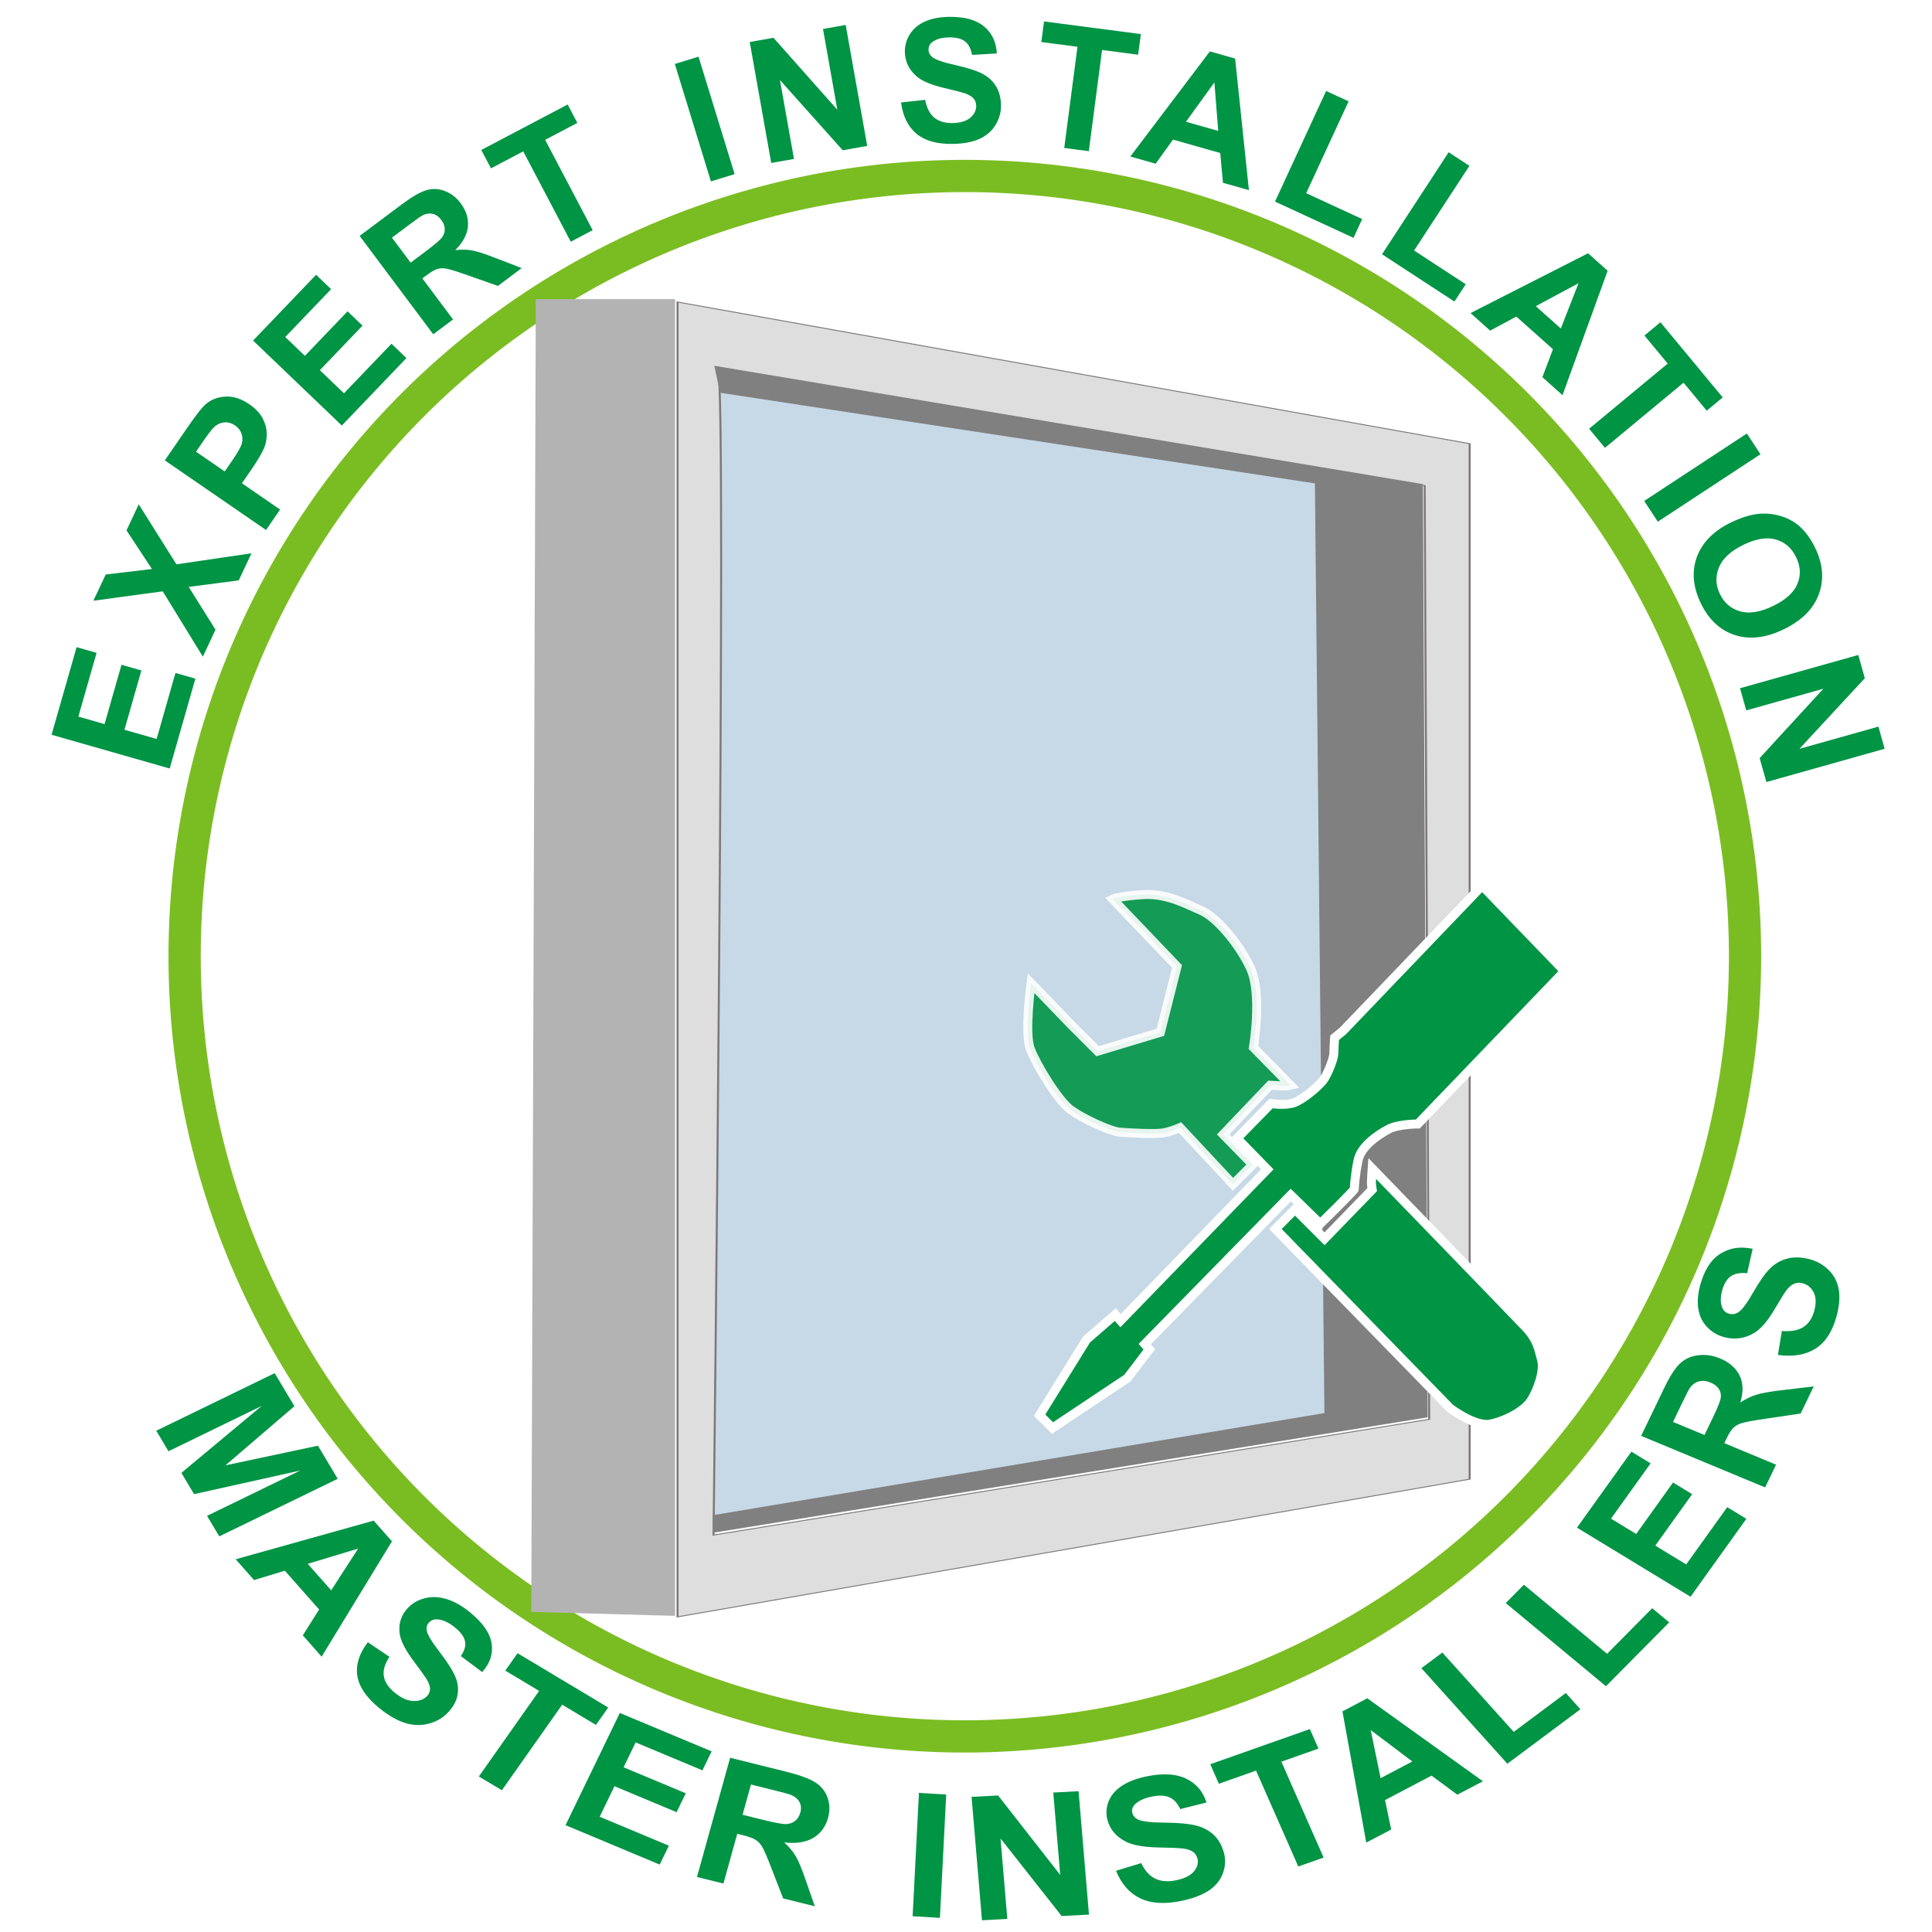 <?xml version="1.0" encoding="UTF-8" standalone="no"?>
<svg
   xmlns:dc="http://purl.org/dc/elements/1.1/"
   xmlns:cc="http://creativecommons.org/ns#"
   xmlns:rdf="http://www.w3.org/1999/02/22-rdf-syntax-ns#"
   xmlns:svg="http://www.w3.org/2000/svg"
   xmlns="http://www.w3.org/2000/svg"
   xmlns:sodipodi="http://sodipodi.sourceforge.net/DTD/sodipodi-0.dtd"
   xmlns:inkscape="http://www.inkscape.org/namespaces/inkscape"
   inkscape:version="1.0 (4035a4f, 2020-05-01)"
   sodipodi:docname="icon-window-install.svg"
   id="svg29136"
   version="1.1"
   viewBox="0 0 52.917 52.917"
   height="200"
   width="200">
  <defs
     id="defs29130">
    <linearGradient
       id="linearGradient56775">
      <stop
         style="stop-color:#b6d1e5;stop-opacity:1;"
         offset="0"
         id="stop56771" />
      <stop
         style="stop-color:#deeaf3;stop-opacity:0.427;"
         offset="1"
         id="stop56773" />
    </linearGradient>
    <linearGradient
       id="linearGradient56760">
      <stop
         style="stop-color:#b6d1e5;stop-opacity:1;"
         offset="0"
         id="stop56756" />
      <stop
         style="stop-color:#deeaf3;stop-opacity:1;"
         offset="1"
         id="stop56758" />
    </linearGradient>
    <linearGradient
       id="linearGradient56747">
      <stop
         style="stop-color:#b6d1e5;stop-opacity:1;"
         offset="0"
         id="stop56743" />
      <stop
         style="stop-color:#e4eef5;stop-opacity:1;"
         offset="1"
         id="stop56745" />
    </linearGradient>
    <linearGradient
       id="linearGradient56711">
      <stop
         style="stop-color:#77b99f;stop-opacity:1;"
         offset="0"
         id="stop56707" />
      <stop
         style="stop-color:#c9e3d9;stop-opacity:1;"
         offset="1"
         id="stop56709" />
    </linearGradient>
    <linearGradient
       id="linearGradient56675">
      <stop
         style="stop-color:#b6d1e5;stop-opacity:1;"
         offset="0"
         id="stop56671" />
      <stop
         style="stop-color:#e1eaf0;stop-opacity:1;"
         offset="1"
         id="stop56673" />
    </linearGradient>
    <linearGradient
       id="linearGradient9919">
      <stop
         id="stop9915"
         offset="0"
         style="stop-color:#adadad;stop-opacity:1;" />
      <stop
         id="stop9917"
         offset="1"
         style="stop-color:#c1c1c1;stop-opacity:1;" />
    </linearGradient>
    <linearGradient
       id="linearGradient8273">
      <stop
         id="stop8269"
         offset="0"
         style="stop-color:#fcc02e;stop-opacity:1;" />
      <stop
         id="stop8271"
         offset="1"
         style="stop-color:#b27f03;stop-opacity:1;" />
    </linearGradient>
    <linearGradient
       id="linearGradient11320">
      <stop
         style="stop-color:#ab2215;stop-opacity:1;"
         offset="0"
         id="stop11316" />
      <stop
         style="stop-color:#6e160d;stop-opacity:1;"
         offset="1"
         id="stop11318" />
    </linearGradient>
    <linearGradient
       id="linearGradient11292">
      <stop
         style="stop-color:#f0c142;stop-opacity:1;"
         offset="0"
         id="stop11288" />
      <stop
         style="stop-color:#af840e;stop-opacity:0.903;"
         offset="1"
         id="stop11290" />
    </linearGradient>
    <linearGradient
       id="linearGradient11282">
      <stop
         style="stop-color:#f0ca42;stop-opacity:1;"
         offset="0"
         id="stop11278" />
      <stop
         style="stop-color:#cea410;stop-opacity:0.992;"
         offset="1"
         id="stop11280" />
    </linearGradient>
    <linearGradient
       id="linearGradient11274">
      <stop
         style="stop-color:#f0c142;stop-opacity:1;"
         offset="0"
         id="stop11270" />
      <stop
         style="stop-color:#ca9810;stop-opacity:1;"
         offset="1"
         id="stop11272" />
    </linearGradient>
    <linearGradient
       id="linearGradient11256">
      <stop
         style="stop-color:#ebb70f;stop-opacity:1;"
         offset="0"
         id="stop11252" />
      <stop
         style="stop-color:#a27e0a;stop-opacity:0.984;"
         offset="1"
         id="stop11254" />
    </linearGradient>
    <linearGradient
       id="linearGradient11085">
      <stop
         style="stop-color:#98da00;stop-opacity:1;"
         offset="0"
         id="stop11081" />
      <stop
         style="stop-color:#73a500;stop-opacity:1;"
         offset="1"
         id="stop11083" />
    </linearGradient>
    <linearGradient
       id="linearGradient11075">
      <stop
         style="stop-color:#98da00;stop-opacity:1;"
         offset="0"
         id="stop11071" />
      <stop
         style="stop-color:#649000;stop-opacity:1;"
         offset="1"
         id="stop11073" />
    </linearGradient>
    <linearGradient
       id="linearGradient11065">
      <stop
         style="stop-color:#98da00;stop-opacity:1;"
         offset="0"
         id="stop11061" />
      <stop
         style="stop-color:#507300;stop-opacity:1;"
         offset="1"
         id="stop11063" />
    </linearGradient>
    <linearGradient
       id="linearGradient11053">
      <stop
         style="stop-color:#98da00;stop-opacity:1;"
         offset="1"
         id="stop11049" />
      <stop
         style="stop-color:#567b00;stop-opacity:0.524;"
         offset="1"
         id="stop11051" />
    </linearGradient>
    <linearGradient
       id="linearGradient10607">
      <stop
         style="stop-color:#cbcbcb;stop-opacity:1;"
         offset="0"
         id="stop10603" />
      <stop
         style="stop-color:#e4e4e4;stop-opacity:1;"
         offset="1"
         id="stop10605" />
    </linearGradient>
    <linearGradient
       id="linearGradient10324">
      <stop
         style="stop-color:#a09999;stop-opacity:0.444;"
         offset="0"
         id="stop10320" />
      <stop
         style="stop-color:#edecec;stop-opacity:0.919;"
         offset="1"
         id="stop10322" />
    </linearGradient>
    <filter
       height="1.014"
       y="-0.007"
       width="1.051"
       x="-0.026"
       id="filter55519"
       style="color-interpolation-filters:sRGB"
       inkscape:collect="always">
      <feGaussianBlur
         id="feGaussianBlur55521"
         stdDeviation="0.251"
         inkscape:collect="always" />
    </filter>
    <filter
       id="filter90249"
       style="color-interpolation-filters:sRGB"
       inkscape:menu-tooltip="Two types of lighting emboss effect"
       inkscape:menu="Bumps"
       inkscape:label="Basic Two Lights Bump">
      <feColorMatrix
         id="feColorMatrix90233"
         in="SourceGraphic"
         type="luminanceToAlpha"
         result="result2" />
      <feSpecularLighting
         id="feSpecularLighting90237"
         result="result10"
         specularExponent="10"
         surfaceScale="-15"
         specularConstant="0.5">
        <feDistantLight
           id="feDistantLight90235"
           azimuth="225"
           elevation="20" />
      </feSpecularLighting>
      <feDiffuseLighting
         id="feDiffuseLighting90241"
         surfaceScale="15"
         diffuseConstant="0.5">
        <feDistantLight
           id="feDistantLight90239"
           elevation="20"
           azimuth="225" />
      </feDiffuseLighting>
      <feComposite
         k4="0"
         k1="0"
         id="feComposite90243"
         k3="0.5"
         k2="0.5"
         operator="arithmetic"
         in2="result10"
         result="result11" />
      <feComposite
         k4="0"
         k1="0"
         id="feComposite90245"
         in2="SourceGraphic"
         k3="1"
         k2="1"
         operator="arithmetic"
         result="result9"
         in="result11" />
      <feComposite
         id="feComposite90247"
         in="result9"
         operator="in"
         in2="SourceGraphic" />
    </filter>
    <linearGradient
       id="linearGradient74811">
      <stop
         style="stop-color:#0e0b15;stop-opacity:1;"
         offset="0"
         id="stop74807" />
      <stop
         style="stop-color:#8f8b99;stop-opacity:1;"
         offset="1"
         id="stop74809" />
    </linearGradient>
    <linearGradient
       id="linearGradient74792">
      <stop
         style="stop-color:#bdbdbd;stop-opacity:1;"
         offset="0"
         id="stop74788" />
      <stop
         style="stop-color:#ffffff;stop-opacity:0;"
         offset="1"
         id="stop74790" />
    </linearGradient>
    <linearGradient
       id="linearGradient74776">
      <stop
         style="stop-color:#ffffff;stop-opacity:1;"
         offset="0"
         id="stop74772" />
      <stop
         style="stop-color:#bbbcc4;stop-opacity:1;"
         offset="1"
         id="stop74774" />
    </linearGradient>
    <linearGradient
       id="linearGradient1135">
      <stop
         id="stop1131"
         offset="0"
         style="stop-color:#00a51d;stop-opacity:1;" />
      <stop
         id="stop1133"
         offset="1"
         style="stop-color:#73a500;stop-opacity:0.968;" />
    </linearGradient>
    <linearGradient
       id="linearGradient1127">
      <stop
         id="stop1123"
         offset="0"
         style="stop-color:#00b50f;stop-opacity:1;" />
      <stop
         id="stop1125"
         offset="1"
         style="stop-color:#6a9800;stop-opacity:0.944;" />
    </linearGradient>
    <linearGradient
       id="linearGradient1077">
      <stop
         style="stop-color:#0cb500;stop-opacity:1;"
         offset="0"
         id="stop1081" />
      <stop
         id="stop1075"
         offset="1"
         style="stop-color:#6a9800;stop-opacity:0.855;" />
    </linearGradient>
  </defs>
  <sodipodi:namedview
     inkscape:document-rotation="0"
     inkscape:window-maximized="1"
     inkscape:window-y="23"
     inkscape:window-x="0"
     inkscape:window-height="996"
     inkscape:window-width="1920"
     inkscape:snap-nodes="false"
     units="px"
     showgrid="false"
     inkscape:current-layer="layer1"
     inkscape:document-units="mm"
     inkscape:cy="88.432246"
     inkscape:cx="45.627056"
     inkscape:zoom="1.979899"
     inkscape:pageshadow="2"
     inkscape:pageopacity="0.0"
     borderopacity="1.0"
     bordercolor="#666666"
     pagecolor="#ffffff"
     id="base" />
  <g
     transform="translate(0,-244.083)"
     id="layer1"
     inkscape:groupmode="layer"
     inkscape:label="Layer 1">
    <path
       id="path29681"
       d="M 47.796,270.273 A 21.37,21.37 0 0 1 26.427,291.643 21.37,21.37 0 0 1 5.057,270.273 21.37,21.37 0 0 1 26.427,248.903 21.37,21.37 0 0 1 47.796,270.273 Z"
       style="opacity:1;fill:none;fill-opacity:1;stroke:#7abd22;stroke-width:0.883;stroke-miterlimit:4;stroke-dasharray:none;stroke-dashoffset:0;stroke-opacity:1" />
    <g
       transform="translate(76.785,31.957)"
       id="g98705">
      <path
         d="m 61.614,-240.923 a 22.352,22.074 0 0 1 -22.352,22.074 22.352,22.074 0 0 1 -22.352,-22.074 22.352,22.074 0 0 1 22.352,-22.074 22.352,22.074 0 0 1 22.352,22.074"
         transform="matrix(-0.999,-0.045,0.046,-0.999,0,0)"
         style="fill:none;fill-opacity:1;stroke:none;stroke-width:0.918;stroke-miterlimit:4;stroke-dasharray:none;stroke-dashoffset:0;stroke-opacity:1"
         id="circle29685" />
      <g
         style="font-style:normal;font-variant:normal;font-weight:bold;font-stretch:normal;font-size:4.701px;line-height:1.25;font-family:Arial;-inkscape-font-specification:'Arial, Bold';font-variant-ligatures:normal;font-variant-caps:normal;font-variant-numeric:normal;font-feature-settings:normal;text-align:start;letter-spacing:0.393px;word-spacing:0px;writing-mode:lr-tb;text-anchor:start;fill:#009445;fill-opacity:1;stroke:none;stroke-width:0.394"
         id="text29694"
         transform="rotate(9.213,-45.42,239.131)"
         aria-label="EXPERT INSTALLATION">
        <path
           id="path98708"
           d="m -72.746,237.53 -3.342,-0.395 0.293,-2.478 0.565,0.067 -0.213,1.803 0.741,0.087 0.198,-1.678 0.563,0.067 -0.198,1.678 0.91,0.107 0.22,-1.867 0.563,0.067 z" />
        <path
           id="path98710"
           d="m -72.34,234.36 -1.371,-1.59 -1.834,0.558 0.219,-0.763 1.225,-0.351 -0.857,-0.934 0.217,-0.757 1.282,1.457 1.981,-0.628 -0.226,0.788 -1.324,0.396 0.912,1.04 z" />
        <path
           id="path98712"
           d="m -71.187,230.659 -3.042,-1.439 0.466,-0.986 q 0.265,-0.56 0.391,-0.709 0.192,-0.229 0.506,-0.296 0.312,-0.068 0.675,0.103 0.28,0.133 0.423,0.324 0.143,0.192 0.178,0.402 0.034,0.207 -0.007,0.385 -0.06,0.241 -0.258,0.658 l -0.189,0.4 1.147,0.543 z m -2.237,-1.81 0.863,0.408 0.159,-0.336 q 0.172,-0.363 0.182,-0.508 0.01,-0.145 -0.059,-0.262 -0.068,-0.119 -0.203,-0.182 -0.166,-0.079 -0.32,-0.032 -0.154,0.046 -0.252,0.183 -0.073,0.1 -0.23,0.432 z" />
        <path
           id="path98714"
           d="m -69.596,227.502 -2.772,-1.908 1.415,-2.055 0.469,0.323 -1.03,1.495 0.614,0.423 0.958,-1.391 0.467,0.322 -0.958,1.391 0.754,0.519 1.066,-1.548 0.467,0.322 z" />
        <path
           id="path98716"
           d="m -67.525,224.634 -2.421,-2.337 0.993,-1.029 q 0.375,-0.388 0.61,-0.499 0.235,-0.115 0.504,-0.059 0.269,0.055 0.483,0.263 0.272,0.263 0.296,0.595 0.022,0.331 -0.239,0.694 0.246,-0.069 0.455,-0.065 0.211,0.003 0.662,0.1 l 0.758,0.16 -0.564,0.585 -0.868,-0.155 q -0.464,-0.084 -0.604,-0.085 -0.141,-0.002 -0.243,0.05 -0.103,0.051 -0.266,0.219 l -0.096,0.099 1.011,0.976 z m -0.925,-1.838 0.349,-0.362 q 0.34,-0.352 0.394,-0.468 0.055,-0.116 0.03,-0.236 -0.025,-0.12 -0.134,-0.225 -0.122,-0.118 -0.26,-0.124 -0.138,-0.009 -0.273,0.091 -0.066,0.051 -0.353,0.349 l -0.368,0.381 z" />
        <path
           id="path98718"
           d="m -64.213,221.528 -1.681,-2.234 -0.798,0.601 -0.342,-0.455 2.136,-1.608 0.342,0.455 -0.796,0.599 1.681,2.234 z" />
        <path
           id="path98720"
           d="m -60.688,219.283 -1.491,-3.017 0.609,-0.301 1.491,3.017 z" />
        <path
           id="path98722"
           d="m -59.138,218.52 -1.112,-3.176 0.624,-0.218 2.042,1.666 -0.742,-2.121 0.596,-0.209 1.112,3.176 -0.643,0.225 -2.005,-1.623 0.725,2.071 z" />
        <path
           id="path98724"
           d="m -55.893,216.315 0.64,-0.177 q 0.116,0.318 0.322,0.44 0.208,0.122 0.513,0.069 0.323,-0.057 0.462,-0.221 0.141,-0.167 0.109,-0.35 -0.021,-0.118 -0.105,-0.187 -0.082,-0.072 -0.265,-0.103 -0.125,-0.02 -0.561,-0.051 -0.561,-0.039 -0.813,-0.196 -0.353,-0.22 -0.422,-0.614 -0.044,-0.253 0.06,-0.497 0.106,-0.247 0.355,-0.409 0.251,-0.163 0.633,-0.23 0.624,-0.109 0.986,0.109 0.364,0.218 0.46,0.672 l -0.664,0.147 q -0.088,-0.248 -0.25,-0.334 -0.16,-0.088 -0.443,-0.039 -0.292,0.051 -0.436,0.2 -0.093,0.096 -0.07,0.224 0.021,0.118 0.135,0.184 0.145,0.084 0.654,0.114 0.509,0.03 0.763,0.113 0.257,0.081 0.425,0.273 0.171,0.189 0.226,0.503 0.05,0.285 -0.065,0.561 -0.115,0.276 -0.383,0.449 -0.268,0.171 -0.7,0.246 -0.629,0.11 -1.016,-0.12 -0.388,-0.233 -0.551,-0.777 z" />
        <path
           id="path98726"
           d="m -51.282,216.829 -0.086,-2.794 -0.998,0.031 -0.017,-0.569 2.673,-0.082 0.017,0.569 -0.996,0.031 0.086,2.794 z" />
        <path
           id="path98728"
           d="m -46.104,217.16 -0.734,-0.085 -0.204,-0.793 -1.336,-0.155 -0.364,0.727 -0.716,-0.083 1.69,-3.191 0.714,0.083 z m -1.089,-1.467 -0.317,-1.294 -0.596,1.188 z" />
        <path
           id="path98730"
           d="m -45.348,217.355 0.896,-3.215 0.654,0.182 -0.744,2.669 1.627,0.454 -0.152,0.546 z" />
        <path
           id="path98732"
           d="m -42.224,218.31 1.354,-3.05 0.621,0.276 -1.124,2.532 1.544,0.685 -0.23,0.518 z" />
        <path
           id="path98734"
           d="m -36.726,221.328 -0.623,-0.398 0.163,-0.802 -1.134,-0.723 -0.645,0.495 -0.608,-0.388 2.915,-2.132 0.606,0.386 z m -0.339,-1.795 0.281,-1.302 -1.055,0.808 z" />
        <path
           id="path98736"
           d="m -35.86,222.119 1.839,-2.106 -0.752,-0.657 0.374,-0.429 2.014,1.759 -0.374,0.429 -0.75,-0.655 -1.839,2.106 z" />
        <path
           id="path98738"
           d="m -34.054,223.83 2.48,-2.274 0.459,0.501 -2.48,2.274 z" />
        <path
           id="path98740"
           d="m -31.605,224.026 q 0.421,-0.296 0.794,-0.371 0.276,-0.054 0.557,-0.01 0.282,0.046 0.499,0.182 0.29,0.181 0.526,0.517 0.428,0.608 0.306,1.238 -0.12,0.632 -0.792,1.104 -0.667,0.469 -1.299,0.372 -0.63,-0.098 -1.057,-0.705 -0.432,-0.614 -0.313,-1.239 0.121,-0.626 0.778,-1.089 z m 0.421,0.559 q -0.468,0.329 -0.558,0.715 -0.089,0.385 0.145,0.717 0.234,0.332 0.621,0.377 0.391,0.045 0.87,-0.292 0.473,-0.333 0.559,-0.705 0.088,-0.37 -0.154,-0.714 -0.242,-0.344 -0.626,-0.388 -0.383,-0.045 -0.858,0.289 z" />
        <path
           id="path98742"
           d="m -30.642,228.473 3.052,-1.418 0.278,0.6 -1.458,2.196 2.038,-0.947 0.266,0.572 -3.052,1.418 -0.287,-0.618 1.419,-2.155 -1.99,0.924 z" />
      </g>
    </g>
    <g
       transform="matrix(0.374,-0.665,0.732,0.347,-247.277,140.332)"
       id="g29716">
      <path
         inkscape:connector-curvature="0"
         style="opacity:1;fill:none;fill-opacity:1;stroke:none;stroke-width:4.649;stroke-miterlimit:4;stroke-dasharray:none;stroke-dashoffset:0;stroke-opacity:1"
         d="M -108.557,434.355 A 112.53,112.53 0 0 0 -130.207,500.52 112.53,112.53 0 0 0 -17.678,613.051 112.53,112.53 0 0 0 94.852,500.52 112.53,112.53 0 0 0 73.178,434.355 Z"
         transform="matrix(0.265,0,0,0.265,0,244.083)"
         id="circle29687" />
      <g
         id="text29698"
         style="font-style:normal;font-variant:normal;font-weight:bold;font-stretch:normal;font-size:6.301px;line-height:1.25;font-family:Arial;-inkscape-font-specification:'Arial, Bold';font-variant-ligatures:normal;font-variant-caps:normal;font-variant-numeric:normal;font-feature-settings:normal;text-align:start;letter-spacing:0.527px;word-spacing:0px;writing-mode:lr-tb;text-anchor:start;fill:#009445;fill-opacity:1;stroke:none;stroke-width:0.394"
         transform="matrix(0.994,0.054,-0.061,1.002,22.67,-0.449)"
         aria-label="MASTER INSTALLERS">
        <path
           id="path34382"
           style=""
           d="m -29.05,359.326 3.863,2.329 -0.704,1.167 -3.058,-0.887 2.217,2.281 -0.705,1.17 -3.863,-2.329 0.437,-0.725 3.041,1.833 -2.579,-2.6 0.453,-0.751 3.501,1.069 -3.041,-1.833 z" />
        <path
           id="path34384"
           style=""
           d="m -33.334,368.179 0.349,-0.927 1.098,-0.008 0.635,-1.687 -0.828,-0.709 0.34,-0.904 3.602,3.233 -0.339,0.901 z m 2.261,-0.941 1.785,0.008 -1.352,-1.16 z" />
        <path
           id="path34386"
           style=""
           d="m -32.081,369.233 -0.087,0.886 q -0.453,-0.008 -0.706,0.19 -0.253,0.201 -0.334,0.608 -0.085,0.432 0.053,0.685 0.141,0.257 0.385,0.305 0.157,0.031 0.284,-0.041 0.13,-0.069 0.256,-0.282 0.085,-0.146 0.335,-0.677 0.32,-0.683 0.637,-0.922 0.446,-0.335 0.971,-0.231 0.338,0.067 0.593,0.315 0.258,0.252 0.34,0.641 0.082,0.393 -0.019,0.903 -0.165,0.833 -0.613,1.18 -0.449,0.35 -1.063,0.251 l 0.137,-0.901 q 0.352,0.01 0.538,-0.151 0.188,-0.157 0.263,-0.535 0.077,-0.389 -0.039,-0.641 -0.075,-0.162 -0.247,-0.196 -0.157,-0.031 -0.295,0.08 -0.175,0.141 -0.458,0.762 -0.283,0.622 -0.51,0.9 -0.225,0.282 -0.546,0.4 -0.319,0.122 -0.738,0.039 -0.38,-0.075 -0.671,-0.352 -0.29,-0.277 -0.377,-0.696 -0.084,-0.418 0.03,-0.994 0.166,-0.839 0.641,-1.212 0.478,-0.373 1.238,-0.313 z" />
        <path
           id="path34388"
           style=""
           d="m -34.405,374.858 3.744,0.157 0.056,-1.337 0.762,0.032 -0.15,3.581 -0.762,-0.032 0.056,-1.334 -3.744,-0.157 z" />
        <path
           id="path34390"
           style=""
           d="m -34.448,378.224 4.482,-0.502 0.372,3.324 -0.758,0.085 -0.271,-2.419 -0.994,0.111 0.252,2.25 -0.755,0.085 -0.252,-2.25 -1.22,0.137 0.28,2.504 -0.755,0.085 z" />
        <path
           id="path34392"
           style=""
           d="m -33.816,382.924 4.339,-1.233 0.524,1.844 q 0.198,0.695 0.168,1.043 -0.025,0.349 -0.27,0.624 -0.245,0.274 -0.63,0.384 -0.488,0.139 -0.89,-0.057 -0.398,-0.197 -0.643,-0.745 -0.085,0.331 -0.231,0.571 -0.145,0.243 -0.562,0.7 l -0.696,0.77 -0.298,-1.048 0.764,-0.902 q 0.41,-0.481 0.505,-0.643 0.098,-0.162 0.106,-0.315 0.011,-0.153 -0.075,-0.455 l -0.05,-0.178 -1.811,0.515 z m 2.753,0.164 0.184,0.648 q 0.179,0.63 0.277,0.772 0.098,0.142 0.253,0.193 0.155,0.052 0.351,-0.004 0.219,-0.062 0.319,-0.218 0.103,-0.154 0.078,-0.377 -0.015,-0.111 -0.167,-0.643 l -0.194,-0.684 z" />
        <path
           id="path34394"
           style=""
           d="m -31.333,389.799 4.005,-2.075 0.419,0.809 -4.005,2.075 z" />
        <path
           id="path34396"
           style=""
           d="m -30.264,391.853 3.719,-2.553 0.502,0.731 -1.438,3.227 2.483,-1.705 0.479,0.698 -3.719,2.553 -0.517,-0.753 1.396,-3.164 -2.425,1.665 z" />
        <path
           id="path34398"
           style=""
           d="m -26.386,394.775 0.676,0.579 q -0.266,0.367 -0.249,0.687 0.02,0.322 0.308,0.622 0.305,0.317 0.592,0.349 0.291,0.032 0.471,-0.141 0.115,-0.111 0.129,-0.256 0.018,-0.145 -0.084,-0.372 -0.071,-0.154 -0.363,-0.662 -0.377,-0.654 -0.391,-1.05 -0.019,-0.557 0.366,-0.928 0.248,-0.239 0.598,-0.306 0.354,-0.067 0.721,0.088 0.369,0.157 0.729,0.532 0.589,0.612 0.617,1.178 0.03,0.569 -0.403,1.015 l -0.66,-0.629 q 0.21,-0.283 0.184,-0.527 -0.021,-0.244 -0.288,-0.521 -0.275,-0.286 -0.548,-0.335 -0.176,-0.032 -0.302,0.09 -0.115,0.111 -0.104,0.287 0.015,0.224 0.363,0.812 0.347,0.588 0.445,0.934 0.102,0.346 0.015,0.677 -0.083,0.331 -0.391,0.628 -0.279,0.269 -0.673,0.348 -0.393,0.079 -0.786,-0.089 -0.39,-0.171 -0.798,-0.595 -0.593,-0.617 -0.627,-1.22 -0.032,-0.606 0.452,-1.194 z" />
        <path
           id="path34400"
           style=""
           d="m -23.105,399.901 2.3,-2.959 -1.057,-0.821 0.468,-0.602 2.83,2.2 -0.468,0.602 -1.054,-0.819 -2.3,2.959 z" />
        <path
           id="path34402"
           style=""
           d="m -17.226,403.614 -0.865,-0.484 0.156,-1.086 -1.574,-0.88 -0.825,0.713 -0.843,-0.472 3.735,-3.079 0.841,0.47 z m -0.593,-2.376 0.274,-1.764 -1.349,1.163 z" />
        <path
           id="path34404"
           style=""
           d="m -16.25,403.992 1.535,-4.202 0.855,0.313 -1.274,3.488 2.127,0.777 -0.261,0.714 z" />
        <path
           id="path34406"
           style=""
           d="m -12.1,405.39 0.898,-4.382 0.892,0.183 -0.746,3.638 2.218,0.455 -0.153,0.744 z" />
        <path
           id="path34408"
           style=""
           d="m -7.813,406.168 0.223,-4.505 3.34,0.165 -0.038,0.762 -2.431,-0.12 -0.049,0.999 2.262,0.112 -0.038,0.759 -2.262,-0.112 -0.061,1.226 2.517,0.125 -0.038,0.759 z" />
        <path
           id="path34410"
           style=""
           d="m -3.072,406.299 -0.511,-4.481 1.904,-0.217 q 0.718,-0.082 1.056,0.003 0.341,0.082 0.572,0.368 0.231,0.286 0.276,0.684 0.058,0.504 -0.201,0.868 -0.259,0.361 -0.839,0.514 0.313,0.138 0.526,0.321 0.216,0.183 0.6,0.669 l 0.647,0.812 -1.082,0.123 -0.765,-0.901 q -0.408,-0.483 -0.552,-0.603 -0.144,-0.123 -0.293,-0.155 -0.15,-0.036 -0.461,0 l -0.183,0.021 0.213,1.871 z m 0.61,-2.689 0.669,-0.076 q 0.651,-0.074 0.807,-0.148 0.156,-0.073 0.232,-0.218 0.076,-0.145 0.053,-0.347 -0.026,-0.226 -0.164,-0.35 -0.135,-0.127 -0.36,-0.139 -0.112,-0.003 -0.662,0.06 l -0.706,0.081 z" />
        <path
           id="path34412"
           style=""
           d="m 1.331,404.244 0.828,-0.327 q 0.2,0.407 0.491,0.541 0.294,0.133 0.694,0.019 0.423,-0.121 0.585,-0.36 0.164,-0.242 0.096,-0.482 -0.044,-0.154 -0.166,-0.234 -0.12,-0.084 -0.368,-0.1 -0.169,-0.009 -0.755,0.011 -0.754,0.027 -1.111,-0.146 -0.502,-0.243 -0.649,-0.758 -0.095,-0.331 0.009,-0.672 0.106,-0.344 0.415,-0.596 0.312,-0.253 0.812,-0.396 0.816,-0.234 1.33,0.006 0.517,0.239 0.709,0.831 l -0.864,0.289 q -0.152,-0.318 -0.38,-0.41 -0.226,-0.095 -0.595,0.011 -0.382,0.109 -0.553,0.328 -0.11,0.14 -0.062,0.309 0.044,0.154 0.206,0.226 0.205,0.092 0.888,0.059 0.682,-0.032 1.033,0.043 0.353,0.072 0.605,0.303 0.254,0.228 0.372,0.639 0.107,0.373 -0.007,0.757 -0.114,0.385 -0.447,0.653 -0.334,0.265 -0.899,0.427 -0.822,0.236 -1.371,-0.017 -0.55,-0.255 -0.844,-0.958 z" />
      </g>
    </g>
    <g
       transform="matrix(0.468,0,0,0.206,-0.183,251.766)"
       style="display:inline"
       inkscape:label="new"
       id="layer20">
      <g
         transform="matrix(1.968,0,0,1.982,-50.041,-72.733)"
         id="g55534">
        <path
           style="opacity:1;fill:#c7d9e7;fill-opacity:1;stroke:none;stroke-width:0.06;stroke-miterlimit:4;stroke-dasharray:none;stroke-dashoffset:0;stroke-opacity:1"
           d="m 46.208,43.551 19.088,6.615 v 62.744 l -19.088,7.182 z"
           id="path55528"
           inkscape:connector-curvature="0" />
        <path
           style="opacity:1;fill:#b3b3b3;fill-opacity:1;stroke:none;stroke-width:0.1;stroke-miterlimit:4;stroke-dasharray:none;stroke-dashoffset:0;stroke-opacity:1"
           d="m 41.56,37.946 -0.134,88.065 4.276,0.267 V 37.946 Z"
           id="path55479"
           inkscape:connector-curvature="0"
           sodipodi:nodetypes="ccccc" />
        <path
           style="opacity:1;fill:#dedede;fill-opacity:1;stroke:#7d7879;stroke-width:0.227;stroke-miterlimit:4;stroke-dasharray:none;stroke-dashoffset:0;stroke-opacity:1;filter:url(#filter55519)"
           d="m 172.736,143.924 v 332.846 l 88.893,-34.852 V 179.785 Z m 4.545,17.172 79.297,29.295 0.506,236.377 -80.307,29.293 c 0,0 1.514,-290.924 0.504,-294.965 z"
           transform="scale(0.265)"
           id="path55481"
           inkscape:connector-curvature="0" />
        <path
           style="opacity:1;fill:#808080;fill-opacity:1;stroke:none;stroke-width:0.06;stroke-miterlimit:4;stroke-dasharray:none;stroke-dashoffset:0;stroke-opacity:1"
           d="m 47.039,44.227 -0.17,-1.81 21.072,7.938 0.142,62.602 -21.261,7.749 v -1.181 l 18.19,-6.851 -0.283,-62.366 z"
           id="path55526"
           inkscape:connector-curvature="0" />
      </g>
    </g>
    <g
       id="layer42"
       inkscape:label="new"
       style="display:inline"
       transform="matrix(0.453,0,0,0.453,27.054,200.133)">
      <g
         id="g94057"
         transform="matrix(0.242,0,0,0.242,61.097,150.882)">
        <path
           inkscape:connector-curvature="0"
           id="path82931"
           d="m -163.721,35.004 34.774,-36.286 20.6,21.356 -36.664,38.176 c 0,0 -4.914,0 -7.371,1.323 -2.457,1.323 -6.804,4.158 -7.56,7.749 -0.756,3.591 -0.945,6.804 -0.945,7.182 0,0.378 -8.504,8.693 -8.504,8.693 l -7.371,-7.182 -36.475,37.231 1.134,1.323 -5.481,7.182 -18.71,12.473 -3.213,-3.213 11.717,-18.899 7.182,-6.237 1.323,1.512 36.664,-37.798 -7.56,-7.749 8.504,-8.693 c 0,0 3.402,0.567 5.67,-0.189 2.268,-0.756 6.237,-4.158 7.371,-5.67 1.134,-1.512 2.646,-5.481 2.646,-6.615 0,-1.134 0.189,-3.969 0.189,-3.969 z"
           style="opacity:1;fill:#009445;fill-opacity:1;stroke:#ffffff;stroke-width:2.245;stroke-miterlimit:4;stroke-dasharray:none;stroke-dashoffset:0;stroke-opacity:1" />
        <path
           inkscape:connector-curvature="0"
           id="path83476"
           d="m -180.606,84.481 43.656,44.79 c 0,0 6.237,4.725 10.016,3.969 3.78,-0.756 8.504,-3.213 10.205,-5.859 1.701,-2.646 3.402,-7.56 2.646,-10.205 -0.756,-2.646 -0.945,-4.914 -3.969,-8.126 -3.024,-3.213 -38.365,-39.687 -38.365,-39.687 0,0 -0.189,2.646 -0.189,3.402 0,0.756 0.189,1.89 0.189,1.89 l -11.906,12.284 -7.371,-7.371 z"
           style="opacity:1;fill:#009445;fill-opacity:1;stroke:#ffffff;stroke-width:2.245;stroke-miterlimit:4;stroke-dasharray:none;stroke-dashoffset:0;stroke-opacity:1" />
        <path
           inkscape:connector-curvature="0"
           id="path83478"
           d="m -231.632,33.454 -10.016,-10.394 c 0,0 -1.701,12.473 -0.189,16.442 1.512,3.969 6.993,13.04 10.205,15.308 3.213,2.268 9.827,5.292 12.095,5.481 2.268,0.189 8.882,0.567 10.961,0.189 2.079,-0.378 4.158,-1.323 4.158,-1.323 l 13.229,14.174 4.914,-4.914 -7.371,-7.56 11.717,-12.284 c 0,0 3.213,0.189 3.78,0.189 0.567,0 1.323,-0.189 1.323,-0.189 l -9.26,-9.449 c 0,0 2.268,-13.418 -0.756,-19.844 -3.024,-6.426 -8.693,-12.851 -12.284,-14.363 -3.591,-1.512 -8.504,-4.347 -14.552,-3.969 -6.048,0.378 -7.56,1.134 -7.56,1.134 l 16.064,16.82 -4.158,16.442 -15.686,4.725 z"
           style="opacity:0.898;fill:#009445;fill-opacity:1;stroke:#ffffff;stroke-width:2.245;stroke-miterlimit:4;stroke-dasharray:none;stroke-dashoffset:0;stroke-opacity:1" />
      </g>
    </g>
  </g>
</svg>
